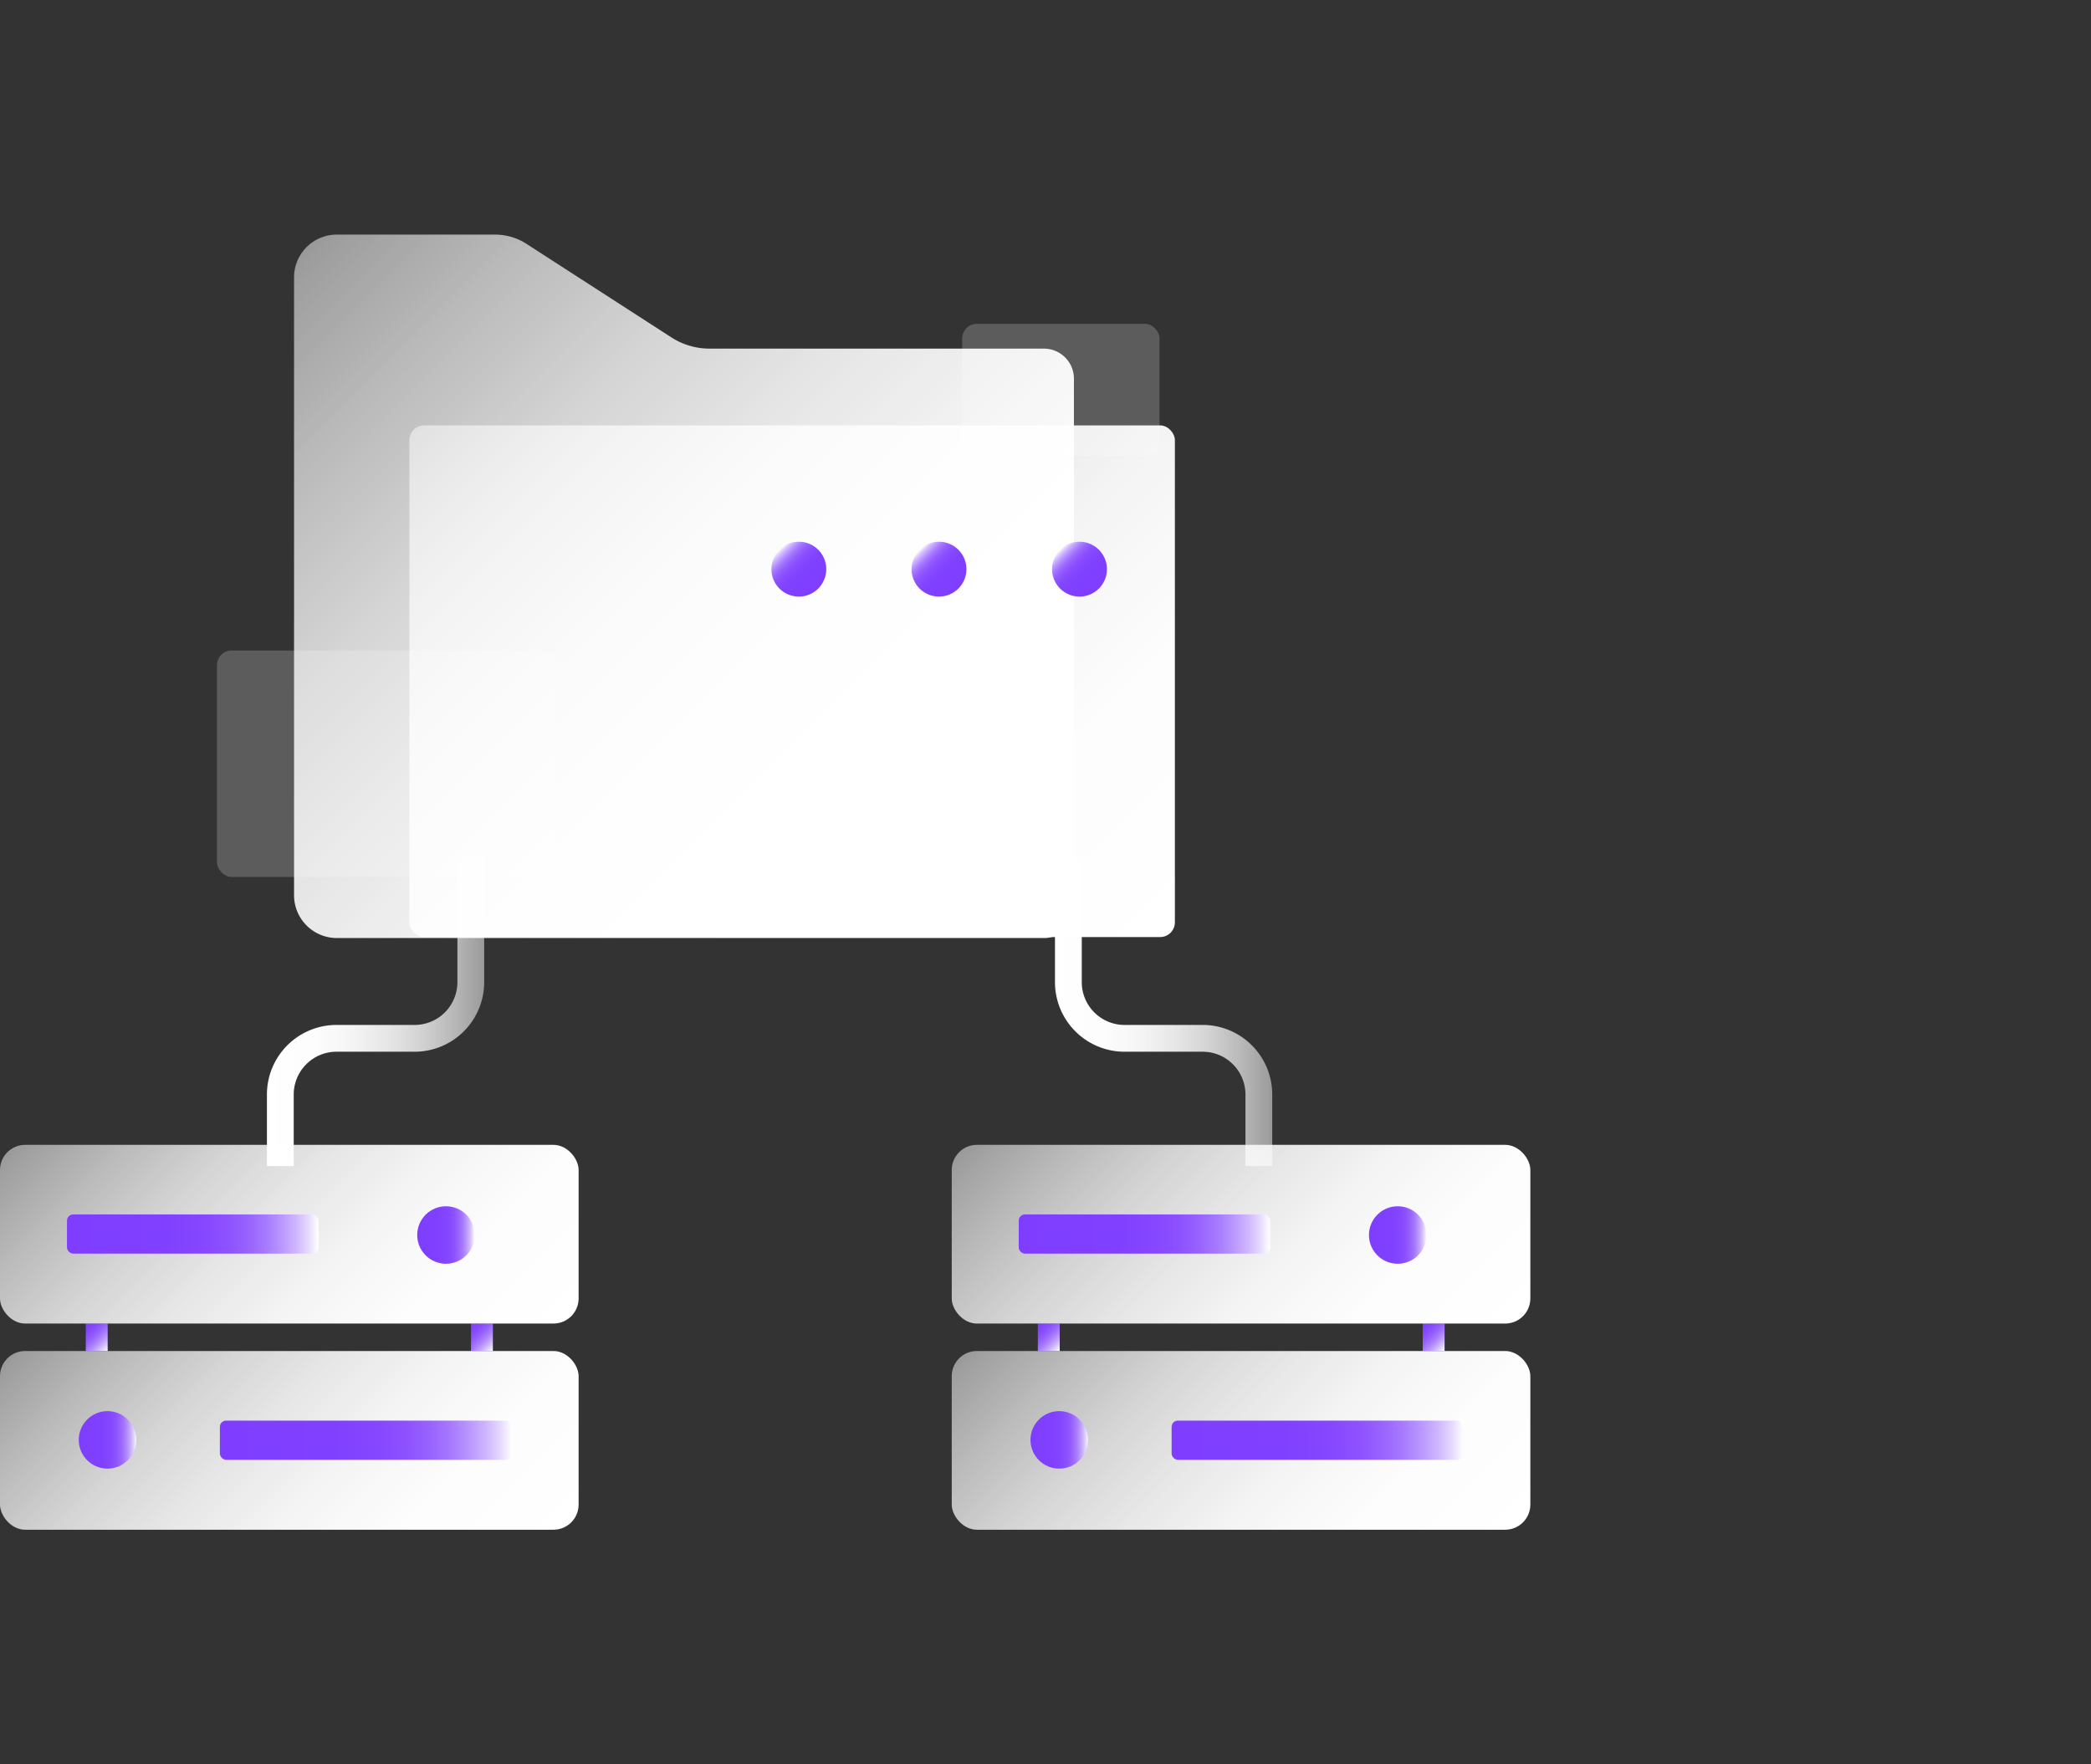 <svg id="图层_1" data-name="图层 1" xmlns="http://www.w3.org/2000/svg" xmlns:xlink="http://www.w3.org/1999/xlink" viewBox="0 0 64 54"><rect x="0" y="0" width="64" height="54" fill="#333333" stroke="none"/><defs><style>.cls-1,.cls-10,.cls-17,.cls-18,.cls-2,.cls-9{fill:none;stroke-miterlimit:10;}.cls-1,.cls-2{stroke-width:0.82px;}.cls-1{stroke:url(#未命名的渐变_6);}.cls-2{stroke:url(#未命名的渐变_6-2);}.cls-3{fill:#fff;opacity:0.2;}.cls-4{fill:url(#未命名的渐变_6-3);}.cls-5{fill:url(#未命名的渐变_6-4);}.cls-6{fill:url(#未命名的渐变_150);}.cls-7{fill:url(#未命名的渐变_150-2);}.cls-8{fill:url(#未命名的渐变_150-3);}.cls-10,.cls-17,.cls-18,.cls-9{stroke-width:0.67px;}.cls-9{stroke:url(#未命名的渐变_131);}.cls-10{stroke:url(#未命名的渐变_131-2);}.cls-11{fill:url(#未命名的渐变_6-5);}.cls-12{fill:url(#未命名的渐变_150-4);}.cls-13{fill:url(#未命名的渐变_6-6);}.cls-14{fill:url(#未命名的渐变_150-5);}.cls-15{fill:url(#未命名的渐变_150-6);}.cls-16{fill:url(#未命名的渐变_150-7);}.cls-17{stroke:url(#未命名的渐变_131-3);}.cls-18{stroke:url(#未命名的渐变_131-4);}.cls-19{fill:url(#未命名的渐变_6-7);}.cls-20{fill:url(#未命名的渐变_150-8);}.cls-21{fill:url(#未命名的渐变_6-8);}.cls-22{fill:url(#未命名的渐变_150-9);}.cls-23{fill:url(#未命名的渐变_150-10);}.cls-24{fill:url(#未命名的渐变_150-11);}</style><linearGradient id="未命名的渐变_6" x1="8.17" y1="30.97" x2="14.82" y2="30.97" gradientUnits="userSpaceOnUse"><stop offset="0" stop-color="#fff"/><stop offset="0.22" stop-color="#fff" stop-opacity="0.99"/><stop offset="0.39" stop-color="#fff" stop-opacity="0.95"/><stop offset="0.55" stop-color="#fff" stop-opacity="0.88"/><stop offset="0.7" stop-color="#fff" stop-opacity="0.79"/><stop offset="0.84" stop-color="#fff" stop-opacity="0.67"/><stop offset="0.98" stop-color="#fff" stop-opacity="0.53"/><stop offset="1" stop-color="#fff" stop-opacity="0.5"/></linearGradient><linearGradient id="未命名的渐变_6-2" x1="32.29" y1="30.97" x2="38.94" y2="30.97" xlink:href="#未命名的渐变_6"/><linearGradient id="未命名的渐变_6-3" x1="31.19" y1="29.85" x2="9.14" y2="7.79" xlink:href="#未命名的渐变_6"/><linearGradient id="未命名的渐变_6-4" x1="33.89" y1="30.49" x2="14.61" y2="11.22" xlink:href="#未命名的渐变_6"/><linearGradient id="未命名的渐变_150" x1="25.04" y1="18.01" x2="23.85" y2="16.82" gradientUnits="userSpaceOnUse"><stop offset="0" stop-color="#7f3eff"/><stop offset="0.39" stop-color="#8040ff"/><stop offset="0.54" stop-color="#8547ff"/><stop offset="0.64" stop-color="#8d52ff"/><stop offset="0.72" stop-color="#9863ff"/><stop offset="0.79" stop-color="#a679ff"/><stop offset="0.85" stop-color="#b895ff"/><stop offset="0.91" stop-color="#ceb5ff"/><stop offset="0.96" stop-color="#e6d9ff"/><stop offset="1" stop-color="#fff"/></linearGradient><linearGradient id="未命名的渐变_150-2" x1="29.34" y1="18.01" x2="28.15" y2="16.82" xlink:href="#未命名的渐变_150"/><linearGradient id="未命名的渐变_150-3" x1="33.63" y1="18.01" x2="32.44" y2="16.82" xlink:href="#未命名的渐变_150"/><linearGradient id="未命名的渐变_131" x1="3.34" y1="41.31" x2="2.59" y2="40.55" gradientUnits="userSpaceOnUse"><stop offset="0" stop-color="#fff"/><stop offset="0.13" stop-color="#e2d3ff"/><stop offset="0.27" stop-color="#c4a6ff"/><stop offset="0.42" stop-color="#ab80ff"/><stop offset="0.57" stop-color="#9863ff"/><stop offset="0.72" stop-color="#8a4fff"/><stop offset="0.86" stop-color="#8242ff"/><stop offset="1" stop-color="#7f3eff"/></linearGradient><linearGradient id="未命名的渐变_131-2" x1="15.13" y1="41.31" x2="14.37" y2="40.55" xlink:href="#未命名的渐变_131"/><linearGradient id="未命名的渐变_6-5" x1="14.43" y1="43.34" x2="3.29" y2="32.2" xlink:href="#未命名的渐变_6"/><linearGradient id="未命名的渐变_150-4" x1="2.05" y1="37.77" x2="9.74" y2="37.77" xlink:href="#未命名的渐变_150"/><linearGradient id="未命名的渐变_6-6" x1="14.43" y1="49.66" x2="3.29" y2="38.51" xlink:href="#未命名的渐变_6"/><linearGradient id="未命名的渐变_150-5" x1="6.73" y1="44.08" x2="15.67" y2="44.08" gradientTransform="translate(22.4 88.17) rotate(180)" xlink:href="#未命名的渐变_150"/><linearGradient id="未命名的渐变_150-6" x1="12.76" y1="37.8" x2="14.53" y2="37.8" xlink:href="#未命名的渐变_150"/><linearGradient id="未命名的渐变_150-7" x1="2.41" y1="44.07" x2="4.18" y2="44.07" xlink:href="#未命名的渐变_150"/><linearGradient id="未命名的渐变_131-3" x1="32.47" y1="41.31" x2="31.72" y2="40.55" xlink:href="#未命名的渐变_131"/><linearGradient id="未命名的渐变_131-4" x1="44.26" y1="41.31" x2="43.51" y2="40.55" xlink:href="#未命名的渐变_131"/><linearGradient id="未命名的渐变_6-7" x1="43.56" y1="43.34" x2="32.42" y2="32.2" xlink:href="#未命名的渐变_6"/><linearGradient id="未命名的渐变_150-8" x1="31.18" y1="37.77" x2="38.87" y2="37.77" xlink:href="#未命名的渐变_150"/><linearGradient id="未命名的渐变_6-8" x1="43.56" y1="49.66" x2="32.42" y2="38.51" xlink:href="#未命名的渐变_6"/><linearGradient id="未命名的渐变_150-9" x1="35.87" y1="44.08" x2="44.8" y2="44.08" gradientTransform="translate(80.67 88.17) rotate(180)" xlink:href="#未命名的渐变_150"/><linearGradient id="未命名的渐变_150-10" x1="41.9" y1="37.8" x2="43.67" y2="37.8" xlink:href="#未命名的渐变_150"/><linearGradient id="未命名的渐变_150-11" x1="31.54" y1="44.07" x2="33.31" y2="44.07" xlink:href="#未命名的渐变_150"/></defs><title>2</title><path class="cls-1" d="M14.41,26.26v3.8a1.72,1.72,0,0,1-1.72,1.72H10.3A1.72,1.72,0,0,0,8.58,33.5v2.19"/><path class="cls-2" d="M32.7,26.26v3.8a1.72,1.72,0,0,0,1.72,1.72h2.39a1.72,1.72,0,0,1,1.72,1.72v2.19"/><rect class="cls-3" x="6.64" y="19.91" width="10.37" height="6.93" rx="0.45"/><rect class="cls-3" x="29.45" y="9.91" width="6.04" height="4.04" rx="0.45"/><path class="cls-4" d="M32.87,27.79V11.59a.92.92,0,0,0-.92-.92H21.71a2.16,2.16,0,0,1-1.14-.33L16.14,7.48a1.78,1.78,0,0,0-1-.3H10.29A1.31,1.31,0,0,0,9,8.49V27.4a1.31,1.31,0,0,0,1.31,1.31H32A.92.92,0,0,0,32.87,27.79Z"/><rect class="cls-5" x="12.53" y="13.02" width="23.43" height="15.66" rx="0.45"/><circle class="cls-6" cx="24.45" cy="17.42" r="0.84"/><circle class="cls-7" cx="28.74" cy="17.42" r="0.84"/><circle class="cls-8" cx="33.04" cy="17.42" r="0.84"/><line class="cls-9" x1="2.96" y1="40.51" x2="2.96" y2="41.35"/><line class="cls-10" x1="14.75" y1="40.51" x2="14.75" y2="41.35"/><rect class="cls-11" y="35.04" width="17.71" height="5.47" rx="0.77"/><rect class="cls-12" x="2.05" y="37.17" width="7.7" height="1.2" rx="0.19"/><rect class="cls-13" y="41.35" width="17.71" height="5.47" rx="0.77"/><rect class="cls-14" x="6.73" y="43.49" width="8.94" height="1.2" rx="0.19" transform="translate(22.4 88.17) rotate(-180)"/><circle class="cls-15" cx="13.65" cy="37.8" r="0.88"/><circle class="cls-16" cx="3.29" cy="44.07" r="0.88"/><line class="cls-17" x1="32.1" y1="40.51" x2="32.1" y2="41.35"/><line class="cls-18" x1="43.88" y1="40.51" x2="43.88" y2="41.35"/><rect class="cls-19" x="29.13" y="35.04" width="17.71" height="5.47" rx="0.77"/><rect class="cls-20" x="31.18" y="37.17" width="7.7" height="1.2" rx="0.19"/><rect class="cls-21" x="29.13" y="41.35" width="17.71" height="5.47" rx="0.77"/><rect class="cls-22" x="35.87" y="43.49" width="8.94" height="1.2" rx="0.19" transform="translate(80.67 88.17) rotate(-180)"/><circle class="cls-23" cx="42.78" cy="37.8" r="0.88"/><circle class="cls-24" cx="32.42" cy="44.07" r="0.88"/></svg>